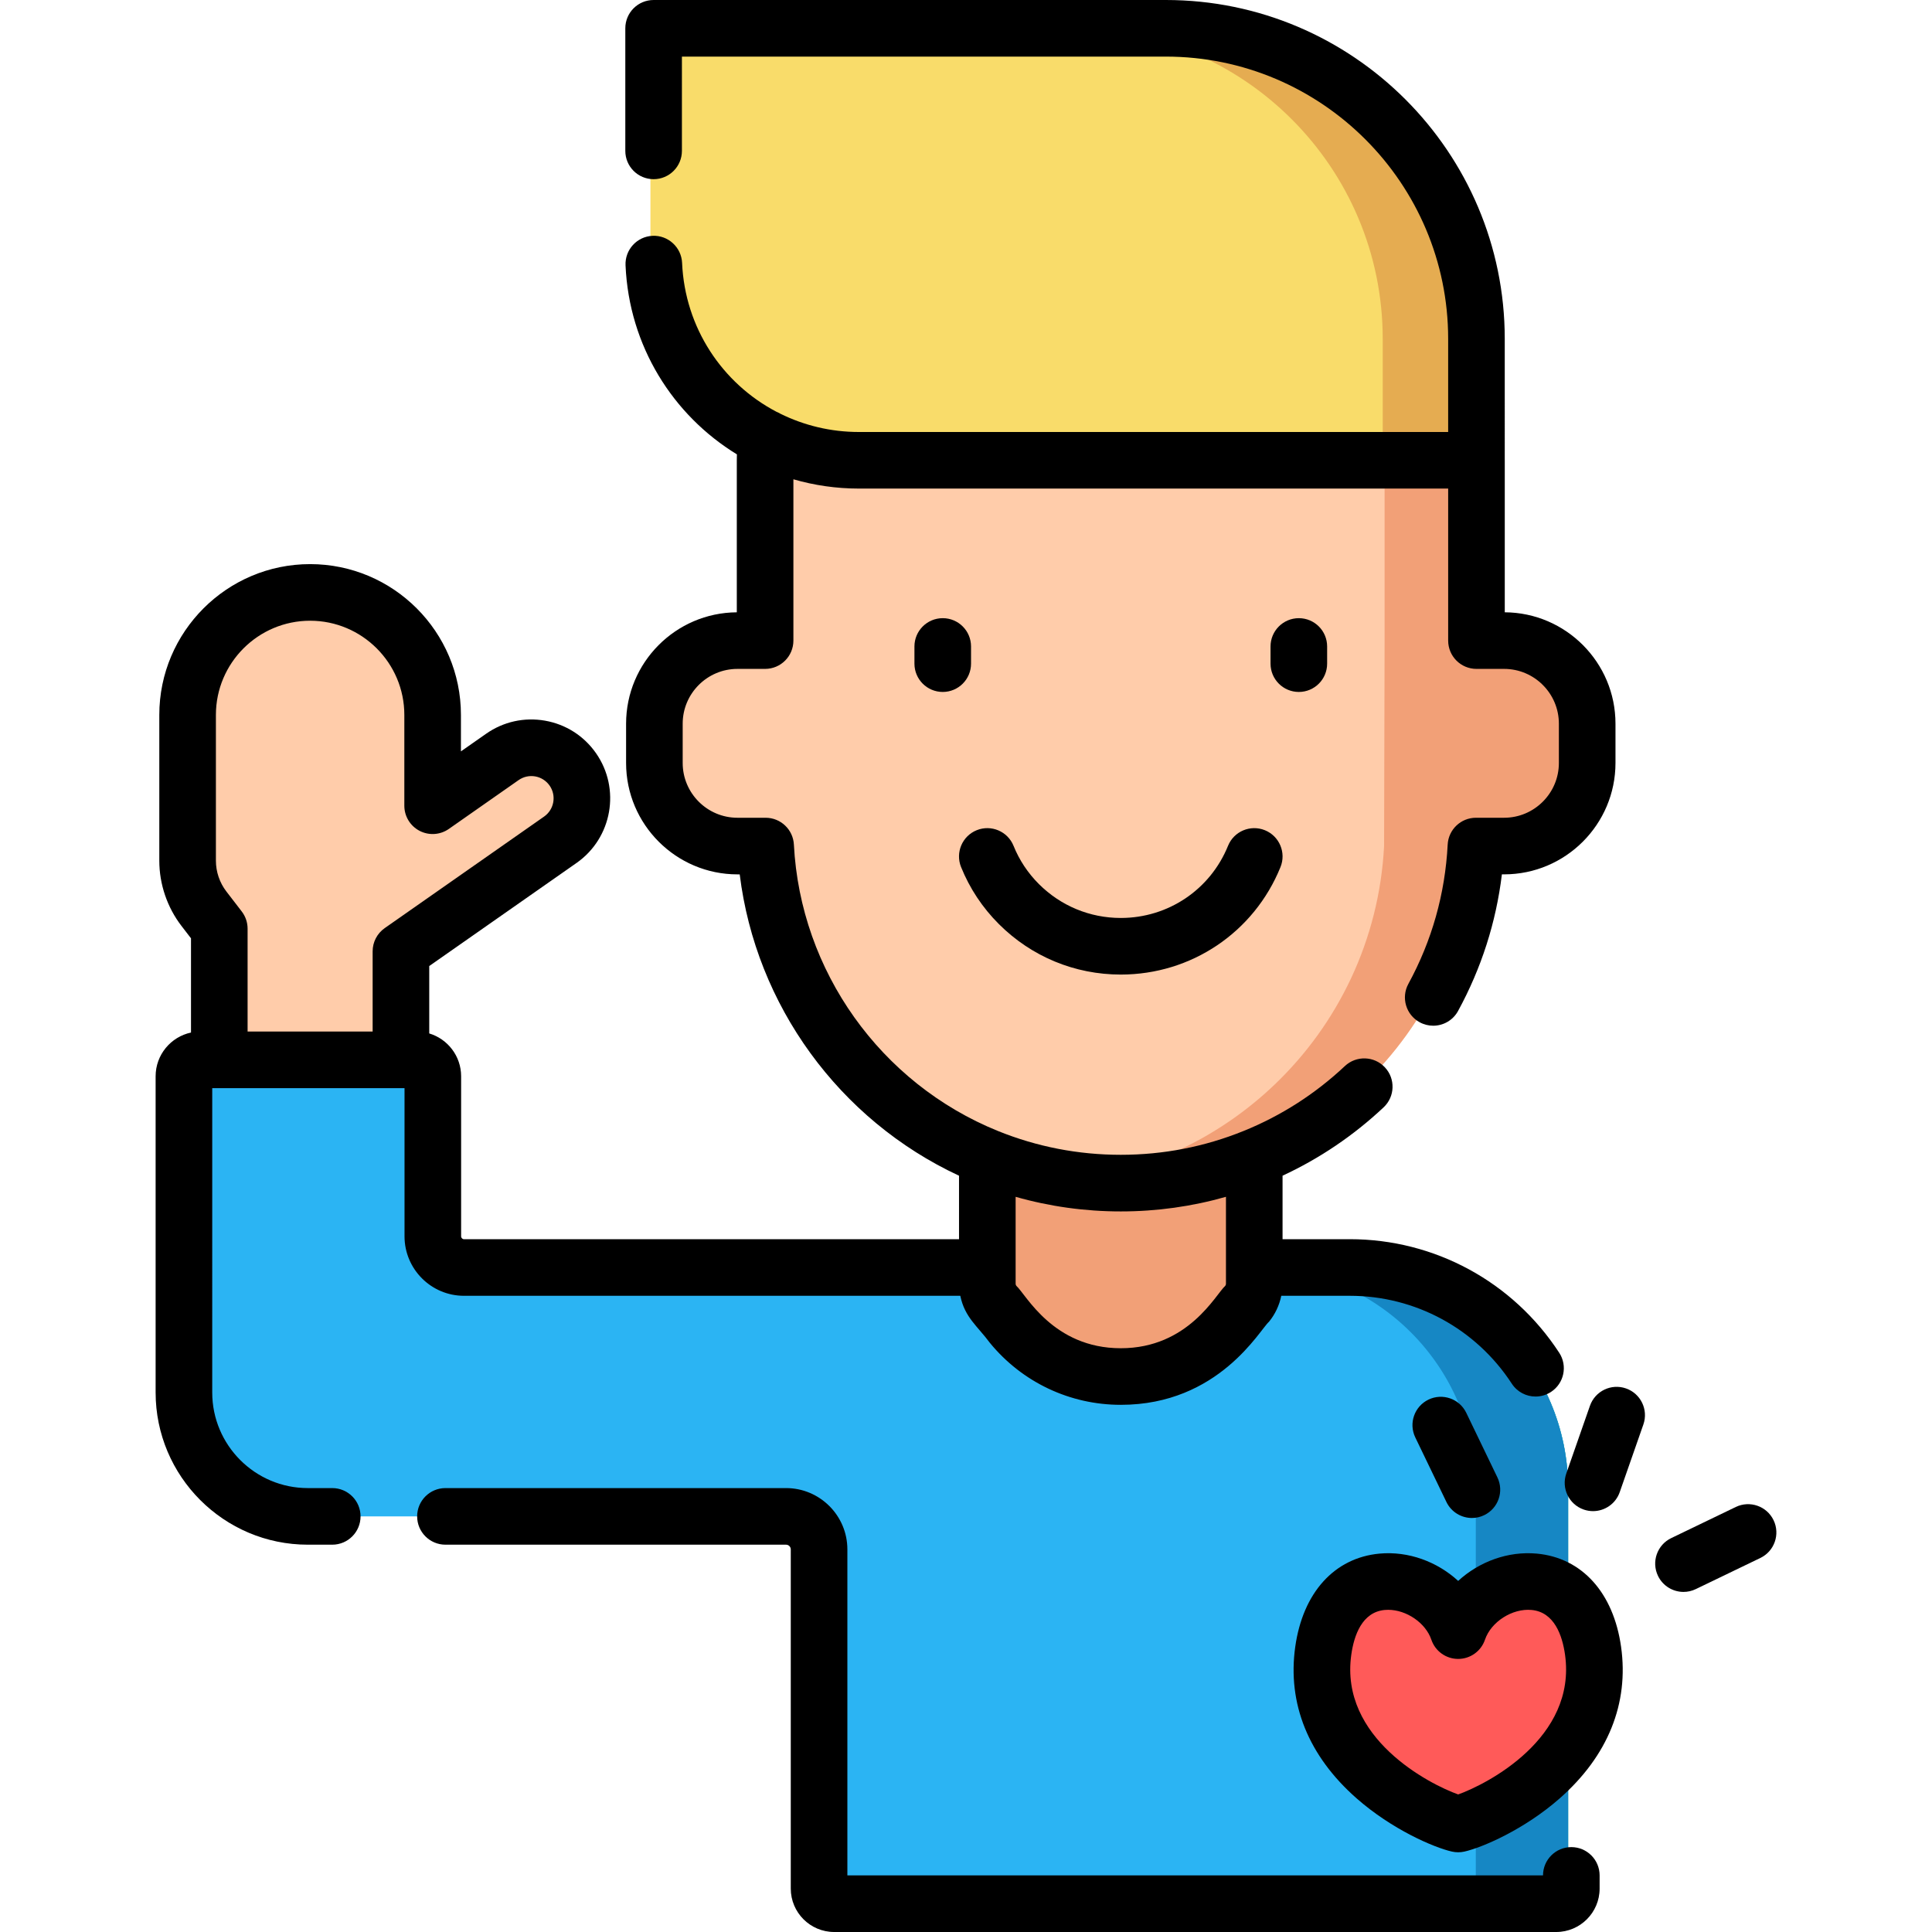 <?xml version="1.0" encoding="iso-8859-1"?>
<!-- Generator: Adobe Illustrator 19.0.0, SVG Export Plug-In . SVG Version: 6.00 Build 0)  -->
<svg xmlns="http://www.w3.org/2000/svg" xmlns:xlink="http://www.w3.org/1999/xlink" version="1.1" id="Capa_1" x="0px" y="0px" viewBox="0 0 512 512" style="enable-background:new 0 0 512 512;" xml:space="preserve" width="512" height="512">
<g>
	<path style="fill:#2AAD52;" d="M356.861,335.899h-24c32.425,0,58.711,26.286,58.711,58.711V504.5h20c2.209,0,4-1.791,4-4V394.61   C415.572,362.185,389.286,335.899,356.861,335.899z"/>
	<path style="fill:#2BB4F3;" d="M356.86,335.899H122.12c-4.565,0-8.266-3.701-8.266-8.266v-42.417c0-2.403-1.948-4.35-4.35-4.35   h-57.26c-2.403,0-4.35,1.948-4.35,4.35v50.683v33.123c0,18.135,14.701,32.837,32.837,32.837h33.123h93.611   c4.835,0,8.755,3.92,8.755,8.755V500.5c0,2.209,1.791,4,4,4h191.352c2.209,0,4-1.791,4-4V394.61   C415.572,362.185,389.286,335.899,356.86,335.899z"/>
	<path style="fill:#1687C4;" d="M356.861,335.899h-24.47c32.426,0,58.712,26.286,58.712,58.711V504.5h20.47c2.209,0,4-1.791,4-4   V394.61C415.572,362.185,389.286,335.899,356.861,335.899z"/>
	<g>
		<path style="fill:#F2A077;" d="M260.807,276.916v63.302c0,1.937,0.671,3.814,1.9,5.311l4.595,5.603    c14.942,18.216,42.812,18.216,57.753,0l4.595-5.603c1.228-1.498,1.9-3.375,1.9-5.311v-63.302H260.807z"/>
	</g>
	<g>
		<path style="fill:#FFCCAA;" d="M397.762,169.771h-7.327v-47.788c0-46.232-37.479-83.711-83.711-83.711h-21.091    c-46.232,0-83.711,37.479-83.711,83.711v47.788h-7.327c-12.159,0-22.016,9.857-22.016,22.016V202.2    c0,12.159,9.857,22.016,22.016,22.016h7.463c2.569,49.765,43.725,89.322,94.12,89.322c25.197,0,48.081-9.885,64.993-25.997    c16.912-16.112,27.835-38.451,29.128-63.325h7.463c12.159,0,22.016-9.857,22.016-22.016v-10.413    C419.778,179.628,409.921,169.771,397.762,169.771z"/>
		<path style="fill:#F2A077;" d="M397.762,169.771h-7.327v-47.788c0-46.232-37.479-83.711-83.711-83.711h-21.092    c-0.404,0-0.802,0.025-1.204,0.031c45.674,0.646,82.506,37.852,82.506,83.68v47.788l-0.136,54.444    c-1.293,24.874-12.216,47.213-29.128,63.325c-14.241,13.567-32.716,22.718-53.242,25.271c3.849,0.479,7.77,0.727,11.749,0.727    c25.198,0,48.081-9.885,64.993-25.997c16.912-16.112,27.835-38.451,29.128-63.325h7.463c12.159,0,22.016-9.857,22.016-22.016    v-10.413C419.778,179.628,409.921,169.771,397.762,169.771z"/>
		<path style="fill:#F9DC6A;" d="M172.373,7.5h135.75c45.46,0,82.312,36.852,82.312,82.312v32.172h-163.66    c-30.046,0-54.402-24.357-54.402-54.402V7.5z"/>
		<path style="fill:#E5AC51;" d="M308.123,7.5h-24c45.46,0,82.312,36.853,82.312,82.312v32.172h24V89.812    C390.435,44.353,353.583,7.5,308.123,7.5z"/>
	</g>
	<path style="fill:#FFCCAA;" d="M150.949,203.885L150.949,203.885c-4.242-6.061-12.595-7.536-18.656-3.294l-18.482,12.935v-24.058   c0-17.931-14.536-32.468-32.468-32.468h0c-17.931,0-32.468,14.536-32.468,32.468v38.625c0,4.606,1.523,9.082,4.331,12.732   l4.068,5.288v34.752h48.138v-28.76l42.244-29.565C153.716,218.299,155.191,209.946,150.949,203.885z"/>
	<path style="fill:#FF5A59;" d="M421.332,437.448c-3.746-26.509-30.569-20.598-35.746-5.316c-5.177-15.282-32-21.193-35.746,5.316   c-4.188,29.636,29.035,44.404,35.746,45.923C392.297,481.852,425.52,467.084,421.332,437.448z"/>
	<g>
		<path d="M122.961,343.4h131.528c1.185,5.766,4.624,8.095,7.853,12.485c8.549,10.426,21.185,16.406,34.668,16.409    c0.003,0,0.005,0,0.008,0c26.015,0,36.873-19.962,39.274-22.011c1.64-2.001,2.746-4.375,3.262-6.884h18.147    c17.379,0,33.435,8.709,42.947,23.296c1.438,2.205,3.839,3.404,6.289,3.404c1.404,0,2.826-0.395,4.09-1.219    c3.47-2.263,4.448-6.909,2.186-10.379c-12.292-18.85-33.044-30.103-55.512-30.103h-17.81v-16.823    c9.823-4.562,18.817-10.638,26.784-18.121c3.02-2.836,3.168-7.582,0.332-10.602c-2.837-3.02-7.583-3.166-10.602-0.332    c-7.862,7.386-16.89,13.171-26.834,17.196c-10.339,4.194-21.291,6.32-32.551,6.32c-11.254,0-22.208-2.124-32.555-6.312    c-31.121-12.606-52.348-42.396-54.075-75.896c-0.206-3.986-3.498-7.113-7.49-7.113h-7.46c-8.007,0-14.521-6.514-14.521-14.52    v-10.41c0-8.007,6.514-14.521,14.521-14.521h7.319c4.143,0,7.5-3.357,7.5-7.5v-42.748c5.509,1.597,11.331,2.461,17.356,2.461    h156.164v40.286c0,4.143,3.357,7.5,7.5,7.5h7.32c8.006,0,14.52,6.514,14.52,14.521v10.41c0,8.006-6.514,14.52-14.52,14.52h-7.46    c-3.991,0-7.283,3.126-7.49,7.111c-0.677,13.058-4.181,25.475-10.415,36.908c-1.982,3.637-0.642,8.192,2.994,10.176    c1.141,0.621,2.371,0.917,3.584,0.916c2.656,0,5.23-1.414,6.592-3.91c6.177-11.329,10.07-23.477,11.612-36.201h0.583    c16.277,0,29.52-13.242,29.52-29.52v-10.41c0-16.218-13.145-29.424-29.34-29.52v-40.29c0-0.026-0.004-0.051-0.004-0.077V89.812    C398.777,40.289,358.487,0,308.965,0h-135.75c-4.143,0-7.5,3.357-7.5,7.5v32.484c0,4.143,3.357,7.5,7.5,7.5s7.5-3.357,7.5-7.5V15    h128.25c41.252,0,74.813,33.561,74.813,74.812v24.672h-156.16c-7.481,0-14.551-1.749-20.83-4.852    c-0.335-0.199-0.683-0.377-1.051-0.523c-14.295-7.516-24.226-22.198-24.976-39.446c-0.18-4.139-3.717-7.357-7.819-7.167    c-4.139,0.181-7.347,3.682-7.167,7.819c0.93,21.351,12.52,39.711,29.514,50.098c-0.009,0.523-0.028,1.046-0.028,1.567v40.29    c-16.194,0.098-29.34,13.303-29.34,29.52v10.41c0,16.277,13.243,29.52,29.521,29.52h0.591    c4.269,34.672,26.344,65.07,58.119,79.858V328.4h-131.19c-0.419,0-0.76-0.346-0.76-0.771v-42.41c0-5.352-3.568-9.881-8.448-11.347    v-17.861l39.045-27.326c9.439-6.607,11.744-19.662,5.138-29.102c-3.2-4.572-7.99-7.625-13.486-8.596    c-5.498-0.969-11.042,0.258-15.615,3.458l-6.682,4.677v-9.655c0-22.038-17.93-39.968-39.968-39.968s-39.968,17.93-39.968,39.968    v38.625c0,6.225,2.09,12.371,5.886,17.306l2.513,3.266v24.971c-5.349,1.142-9.374,5.9-9.374,11.585v83.8    c0,22.244,18.092,40.341,40.33,40.341h6.479c4.143,0,7.5-3.357,7.5-7.5s-3.357-7.5-7.5-7.5h-6.479    c-13.967,0-25.33-11.368-25.33-25.341V288.37h50.96v39.26C107.201,336.326,114.271,343.4,122.961,343.4z M324.892,317.166v23.054    c0,0.203-0.069,0.395-0.201,0.556c-2.487,2.197-9.724,16.52-27.673,16.52c-0.002,0-0.004,0-0.006,0    c-17.964-0.004-25.139-14.292-27.66-16.521c-0.131-0.159-0.2-0.351-0.2-0.555v-23.051c9.022,2.567,18.355,3.871,27.87,3.871    C306.541,321.04,315.875,319.735,324.892,317.166z M57.217,189.468c0-13.768,11.2-24.968,24.968-24.968s24.968,11.2,24.968,24.968    v24.059c0,2.797,1.556,5.36,4.036,6.652s5.473,1.097,7.765-0.508l18.482-12.936c2.68-1.876,6.349-1.211,8.211,1.45    c1.864,2.663,1.213,6.347-1.45,8.211l-42.244,29.565c-2.005,1.403-3.199,3.697-3.199,6.145v21.259H65.615v-27.252    c0-1.654-0.547-3.262-1.556-4.573l-4.067-5.287c-1.79-2.327-2.775-5.225-2.775-8.16V189.468z"/>
		<path d="M416.414,489.502c-4.142,0-7.499,3.357-7.5,7.498H224.563v-86.387c0-8.963-7.292-16.255-16.255-16.255h-90.26    c-4.143,0-7.5,3.357-7.5,7.5s3.357,7.5,7.5,7.5h90.26c0.692,0,1.255,0.563,1.255,1.255V500.5c0,6.341,5.159,11.5,11.5,11.5    h191.352c6.341,0,11.5-5.159,11.5-11.5v-3.498C423.914,492.859,420.557,489.502,416.414,489.502z"/>
		<path d="M264.723,244.901c8.642,8.621,20.112,13.369,32.298,13.369c18.691,0,35.304-11.181,42.322-28.483    c1.557-3.839-0.293-8.213-4.131-9.77c-3.841-1.554-8.212,0.293-9.77,4.131c-4.712,11.616-15.868,19.122-28.422,19.122    c-8.186,0-15.894-3.192-21.698-8.982c-2.927-2.927-5.188-6.334-6.719-10.128c-1.551-3.839-5.919-5.699-9.763-4.147    c-3.841,1.551-5.697,5.921-4.147,9.763C256.984,235.449,260.357,240.536,264.723,244.901z"/>
		<path d="M257.336,171.322c0-4.143-3.357-7.5-7.5-7.5s-7.5,3.357-7.5,7.5v4.553c0,4.143,3.357,7.5,7.5,7.5s7.5-3.357,7.5-7.5    V171.322z"/>
		<path d="M351.705,175.875v-4.553c0-4.143-3.357-7.5-7.5-7.5s-7.5,3.357-7.5,7.5v4.553c0,4.143,3.357,7.5,7.5,7.5    S351.705,180.018,351.705,175.875z"/>
		<path d="M407.288,411.724c-7.67-0.713-15.312,2.14-20.86,7.233c-5.548-5.095-13.185-7.945-20.861-7.233    c-11.945,1.115-20.286,10.34-22.312,24.675c-2.128,15.059,3.494,28.954,16.258,40.186c9.346,8.225,20.454,13.015,25.26,14.103    c0.545,0.123,1.101,0.185,1.655,0.185s1.11-0.062,1.655-0.185c4.806-1.088,15.913-5.878,25.26-14.103    c12.764-11.231,18.385-25.127,16.257-40.186C427.574,422.063,419.234,412.839,407.288,411.724z M386.428,475.547    c-7.547-2.698-31.455-14.864-28.321-37.049c0.72-5.091,2.84-11.277,8.854-11.84c0.304-0.028,0.608-0.042,0.915-0.042    c4.838,0,9.936,3.458,11.448,7.922c1.031,3.045,3.889,5.094,7.104,5.094s6.072-2.049,7.104-5.094    c1.607-4.747,7.271-8.365,12.361-7.88c6.016,0.562,8.136,6.748,8.855,11.839C417.882,460.683,393.975,472.85,386.428,475.547z"/>
		<path d="M430.904,367.947c-3.909-1.368-8.188,0.696-9.554,4.606l-6.267,17.937c-1.366,3.91,0.696,8.188,4.606,9.554    c0.818,0.286,1.653,0.422,2.474,0.422c3.1,0,6-1.937,7.08-5.028l6.267-17.937C436.877,373.591,434.815,369.313,430.904,367.947z"/>
		<path d="M378.562,370.91c-3.731,1.799-5.298,6.282-3.499,10.013l8.251,17.114c1.293,2.682,3.972,4.245,6.761,4.245    c1.093,0,2.202-0.24,3.252-0.746c3.731-1.799,5.298-6.282,3.499-10.013l-8.251-17.114    C386.776,370.678,382.291,369.113,378.562,370.91z"/>
		<path d="M470.013,402.865c-1.799-3.732-6.282-5.295-10.013-3.499l-17.114,8.251c-3.731,1.799-5.298,6.282-3.499,10.013    c1.293,2.682,3.972,4.245,6.761,4.245c1.093,0,2.202-0.24,3.252-0.746l17.114-8.251    C470.245,411.079,471.812,406.596,470.013,402.865z"/>
	</g>
</g>















</svg>
